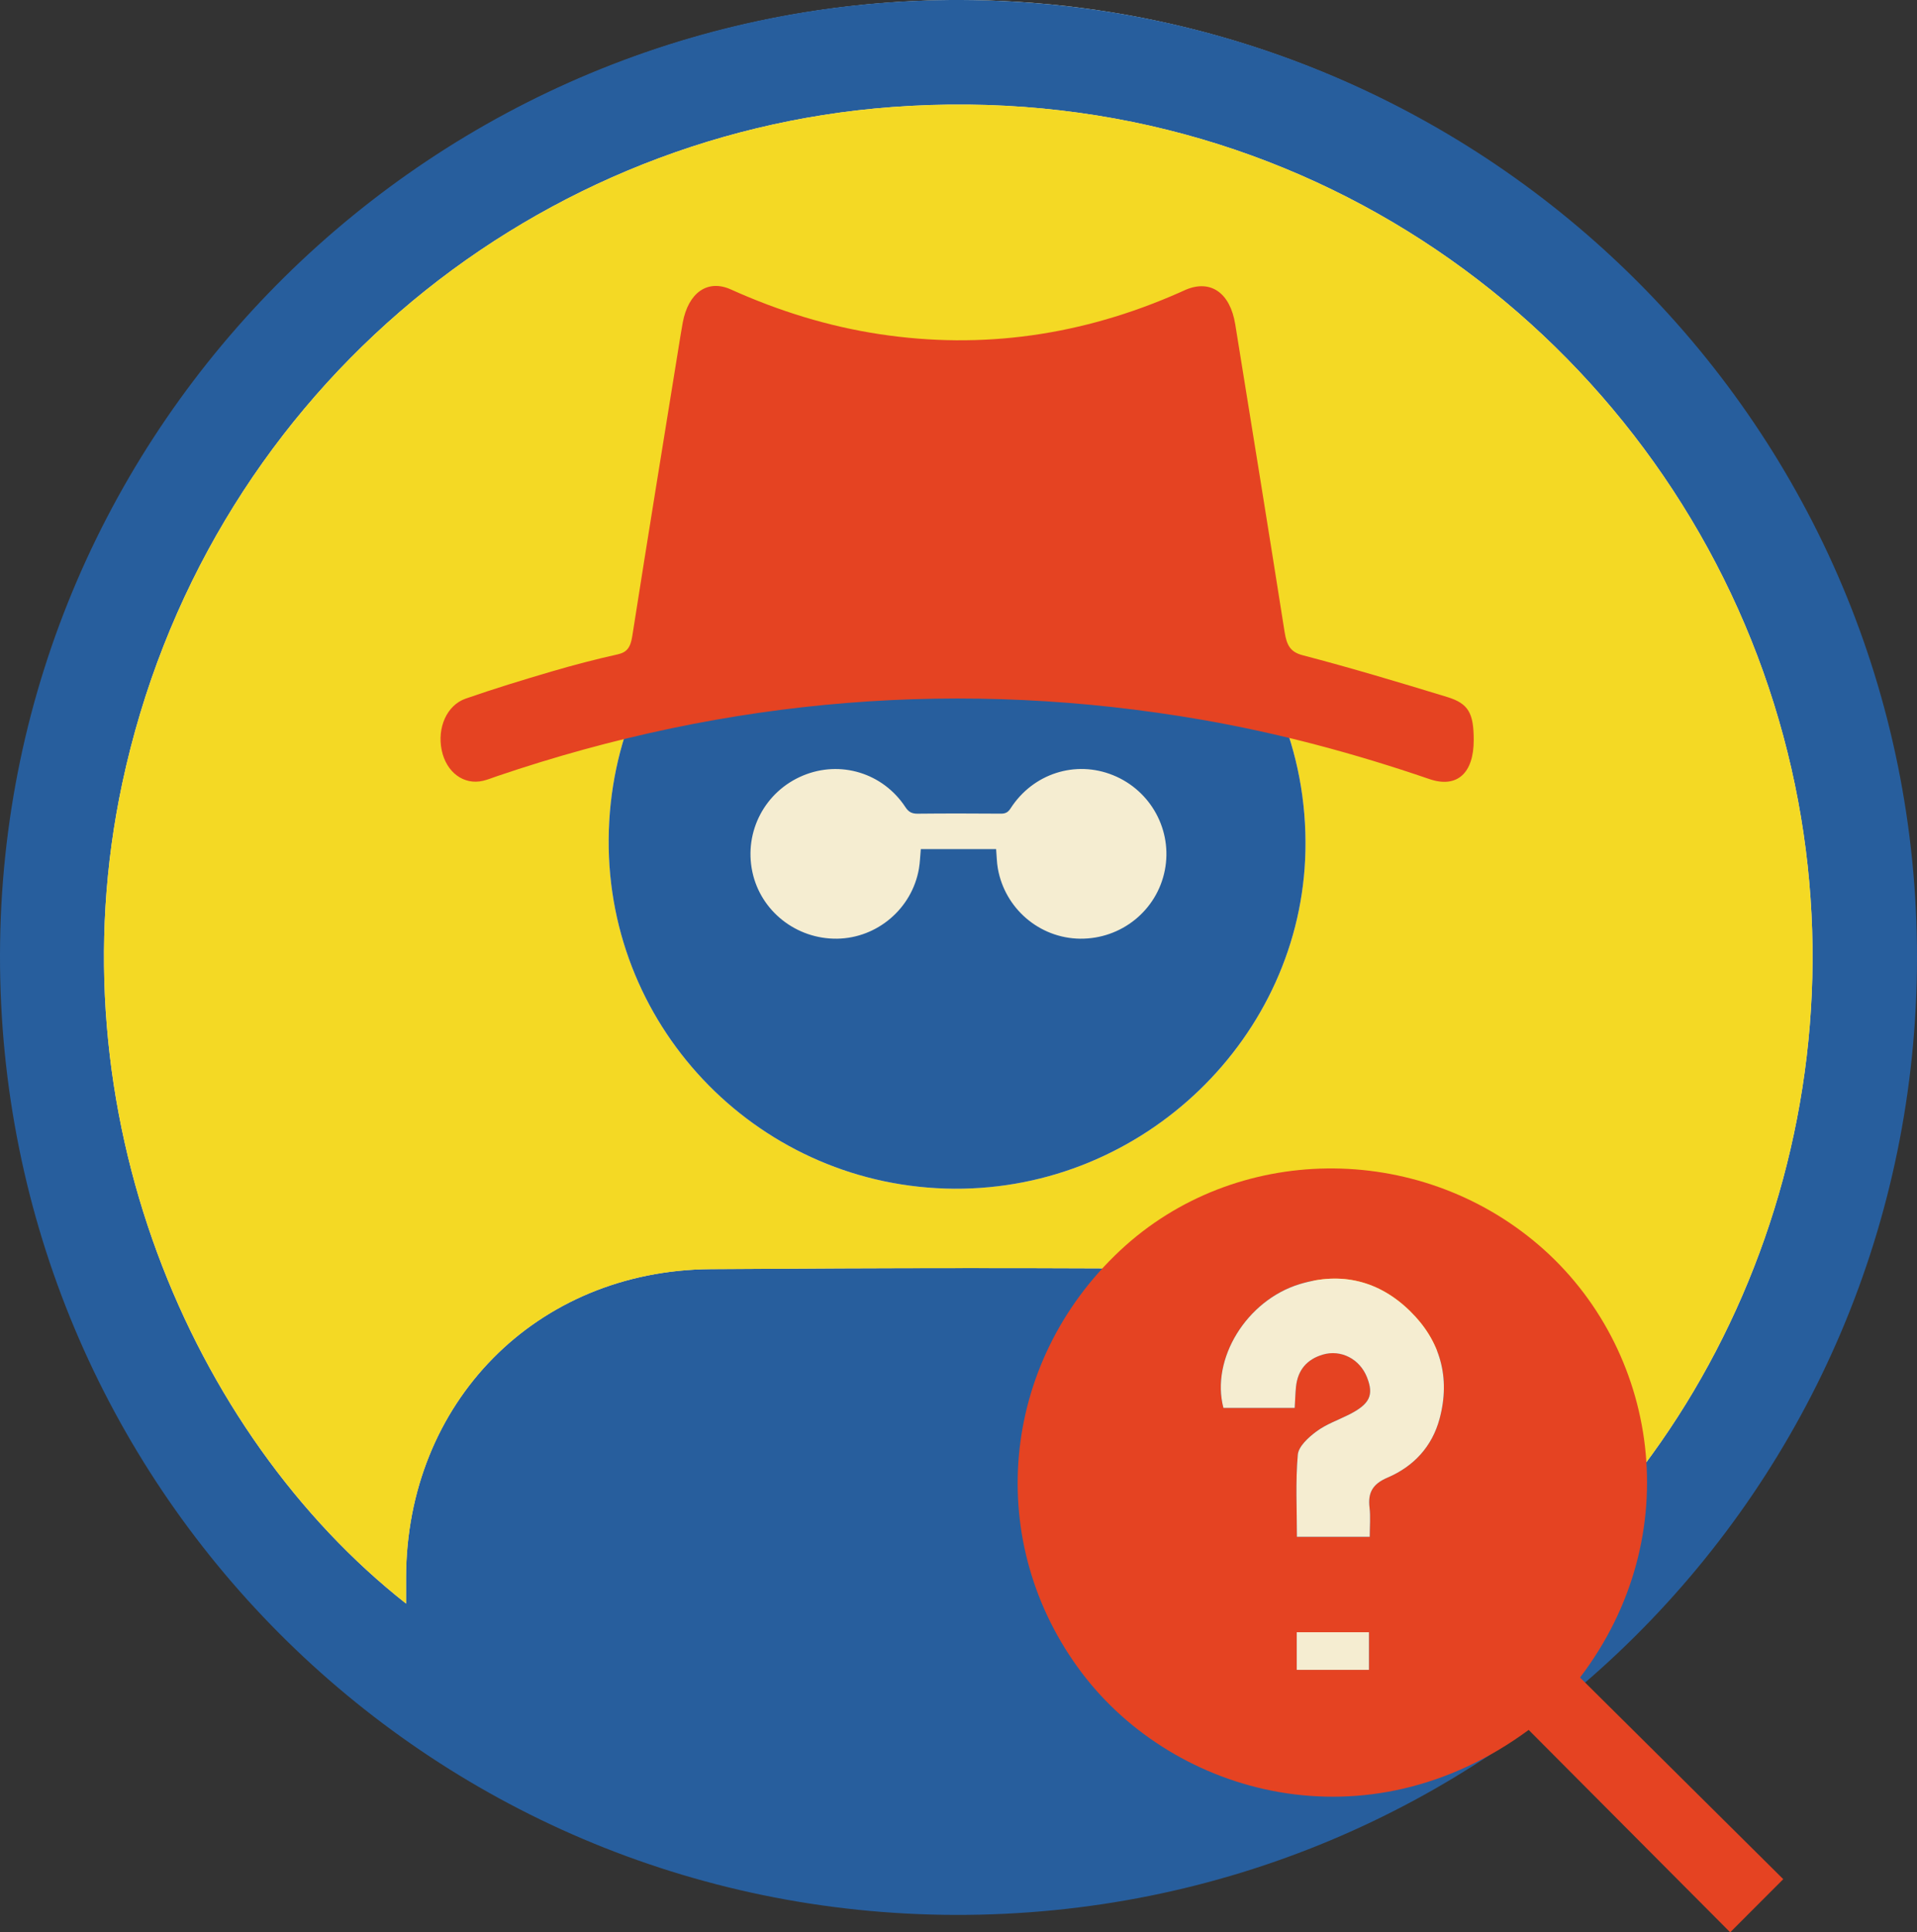 <?xml version="1.0" encoding="UTF-8"?>
<svg id="Layer_2" data-name="Layer 2" xmlns="http://www.w3.org/2000/svg" viewBox="0 0 576.07 580.77">
  <rect x="0" y="0" width="576.07" height="580.77" fill="#333333" stroke="none"/>
  <defs>
    <style>
      .cls-1 {
        fill: #275e9d;
      }

      .cls-2 {
        fill: #f4d924;
      }

      .cls-3 {
        fill: #f5edd1;
      }

      .cls-4 {
        fill: #e54322;
      }
    </style>
  </defs>
  <g id="Layer_1-2" data-name="Layer 1">
    <g>
      <circle class="cls-3" cx="288.04" cy="286.8" r="286.8"/>
      <path class="cls-1" d="m576.07,288.01c-.21,159.5-129.18,287.87-288.87,287.53C128.08,575.21-.31,446.17,0,286.93.31,127.3,131.14-.71,288.93,0c158.9.72,287.35,129.21,287.14,288.01Zm-116.06,189.17c72.34-63.11,106.43-172.4,69.86-275.25C493.31,99.13,391.63,22.97,268.05,32.18,157.23,40.44,61.24,120.52,36.73,235.48c-20.98,98.44,20.57,195.51,85.28,246.48,0-2.87,0-5.32,0-7.77.11-52.62,39.06-92.37,91.59-92.75,51.72-.37,103.44-.47,155.15.05,36.81.36,64.35,17.29,81.84,49.77,7.47,13.86,10.21,29,9.4,45.92Z"/>
      <path class="cls-2" d="m460.01,477.19c.81-16.92-1.94-32.05-9.4-45.92-17.49-32.48-45.03-49.4-81.84-49.77-51.71-.51-103.44-.41-155.15-.05-52.54.37-91.49,40.13-91.59,92.75,0,2.45,0,4.89,0,7.77C57.3,430.99,15.75,333.93,36.73,235.48,61.24,120.52,157.23,40.44,268.05,32.18c123.58-9.21,225.26,66.95,261.82,169.75,36.58,102.85,2.48,212.14-69.86,275.25ZM182.91,252.25c-.42,57.64,46.07,104.68,103.83,105.03,57.13.35,104.38-45.77,105.55-101.53,1.27-60.66-48.46-107.68-103.96-107.55-58.23.13-105,45.7-105.42,104.05Z"/>
      <g>
        <path class="cls-4" d="m459.37,519.95c-48.72,35.87-106.36,19.62-134.15-17-29.65-39.07-24.92-93.11,11.39-127.11,34.45-32.26,89.32-32.94,125.84-1.58,35.86,30.8,45.01,87.04,12.36,129.93,20.38,20.23,40.81,40.5,61.07,60.61-5.51,5.52-10.63,10.64-15.95,15.97-19.97-20.06-40.17-40.34-60.55-60.82Zm-70.31-96.79c.14-2.42.18-4.39.39-6.35.52-5,3.23-8.25,8.05-9.68,5.46-1.63,11.12,1.29,13.29,6.81,2.13,5.4.83,8.08-5.46,11.25-3.26,1.64-6.83,2.87-9.71,5.02-2.38,1.77-5.4,4.49-5.62,7-.71,8.16-.27,16.43-.27,24.68h21.88c0-3.17.27-6.01-.06-8.78-.55-4.55,1-7.13,5.4-9.01,7.85-3.35,13.41-9.32,15.65-17.69,3.32-12.43.21-23.48-8.91-32.39-9.29-9.07-20.59-11.88-33.11-8.08-15.97,4.85-26.78,22.51-22.93,37.21h21.41Zm22.32,67.42h-21.7v11.31h21.7v-11.31Z"/>
        <path class="cls-3" d="m389.06,423.16h-21.41c-3.86-14.7,6.95-32.36,22.93-37.21,12.52-3.8,23.83-1,33.11,8.08,9.12,8.91,12.24,19.96,8.91,32.39-2.24,8.37-7.8,14.34-15.65,17.69-4.4,1.88-5.95,4.46-5.4,9.01.33,2.77.06,5.61.06,8.78h-21.88c0-8.25-.45-16.51.27-24.68.22-2.52,3.24-5.24,5.62-7,2.89-2.15,6.45-3.38,9.71-5.02,6.29-3.17,7.59-5.85,5.46-11.25-2.17-5.51-7.83-8.43-13.29-6.81-4.82,1.43-7.53,4.68-8.05,9.68-.2,1.96-.24,3.93-.39,6.35Z"/>
        <path class="cls-3" d="m411.38,490.58v11.31h-21.7v-11.31h21.7Z"/>
      </g>
      <path class="cls-1" d="m182.91,252.25c.43-58.35,47.19-103.92,105.42-104.05,55.5-.13,105.24,46.9,103.96,107.55-1.17,55.76-48.43,101.88-105.55,101.53-57.76-.36-104.25-47.39-103.83-105.03Z"/>
      <path class="cls-3" d="m299.36,255.2h-22.65c-.19,2.01-.24,3.98-.57,5.91-2.07,11.94-12.49,20.83-24.54,21.02-12.28.19-23.03-8.28-25.52-20.12-2.54-12.08,3.79-24.12,15.18-28.89,11.25-4.71,24.06-.82,30.82,9.47.96,1.47,1.94,1.98,3.66,1.97,8.36-.09,16.72-.07,25.08-.01,1.35,0,2.12-.42,2.86-1.58,6.74-10.49,19.52-14.58,30.85-9.96,11.35,4.62,17.86,16.6,15.51,28.54-2.37,12.1-13.11,20.75-25.54,20.58-12.13-.17-22.53-9.05-24.65-21.14-.32-1.81-.33-3.68-.51-5.79Z"/>
      <path class="cls-4" d="m442.86,222.49c0,9.95-5.06,14.5-13.33,11.66-22.53-7.73-45.33-13.82-68.48-17.84-71.52-12.39-142.09-6.69-211.72,16.99-1.38.47-2.75,1.04-4.16,1.37-5.81,1.37-11.06-2.54-12.44-9.21-1.39-6.74,1.53-13.51,7.22-15.49,8.53-2.97,17.15-5.6,25.78-8.14,6.6-1.94,13.24-3.67,19.91-5.16,2.72-.61,3.82-2.01,4.36-5.46,4.73-30.19,9.65-60.33,14.52-90.49.2-1.26.42-2.52.65-3.78,1.69-8.99,7.46-13.1,14.47-9.94,14.51,6.54,29.37,11.12,44.71,13.44,30.85,4.67,60.86.42,90.1-12.51.61-.27,1.22-.57,1.84-.83,7.49-3.18,13.37.86,14.91,10.39,4.98,30.79,9.97,61.57,14.82,92.39.64,4.07,1.73,6.08,5.41,7.05,14.54,3.8,29,8.14,43.43,12.55,6.46,1.97,8.01,4.88,8,13Z"/>
    </g>
  </g>
</svg>